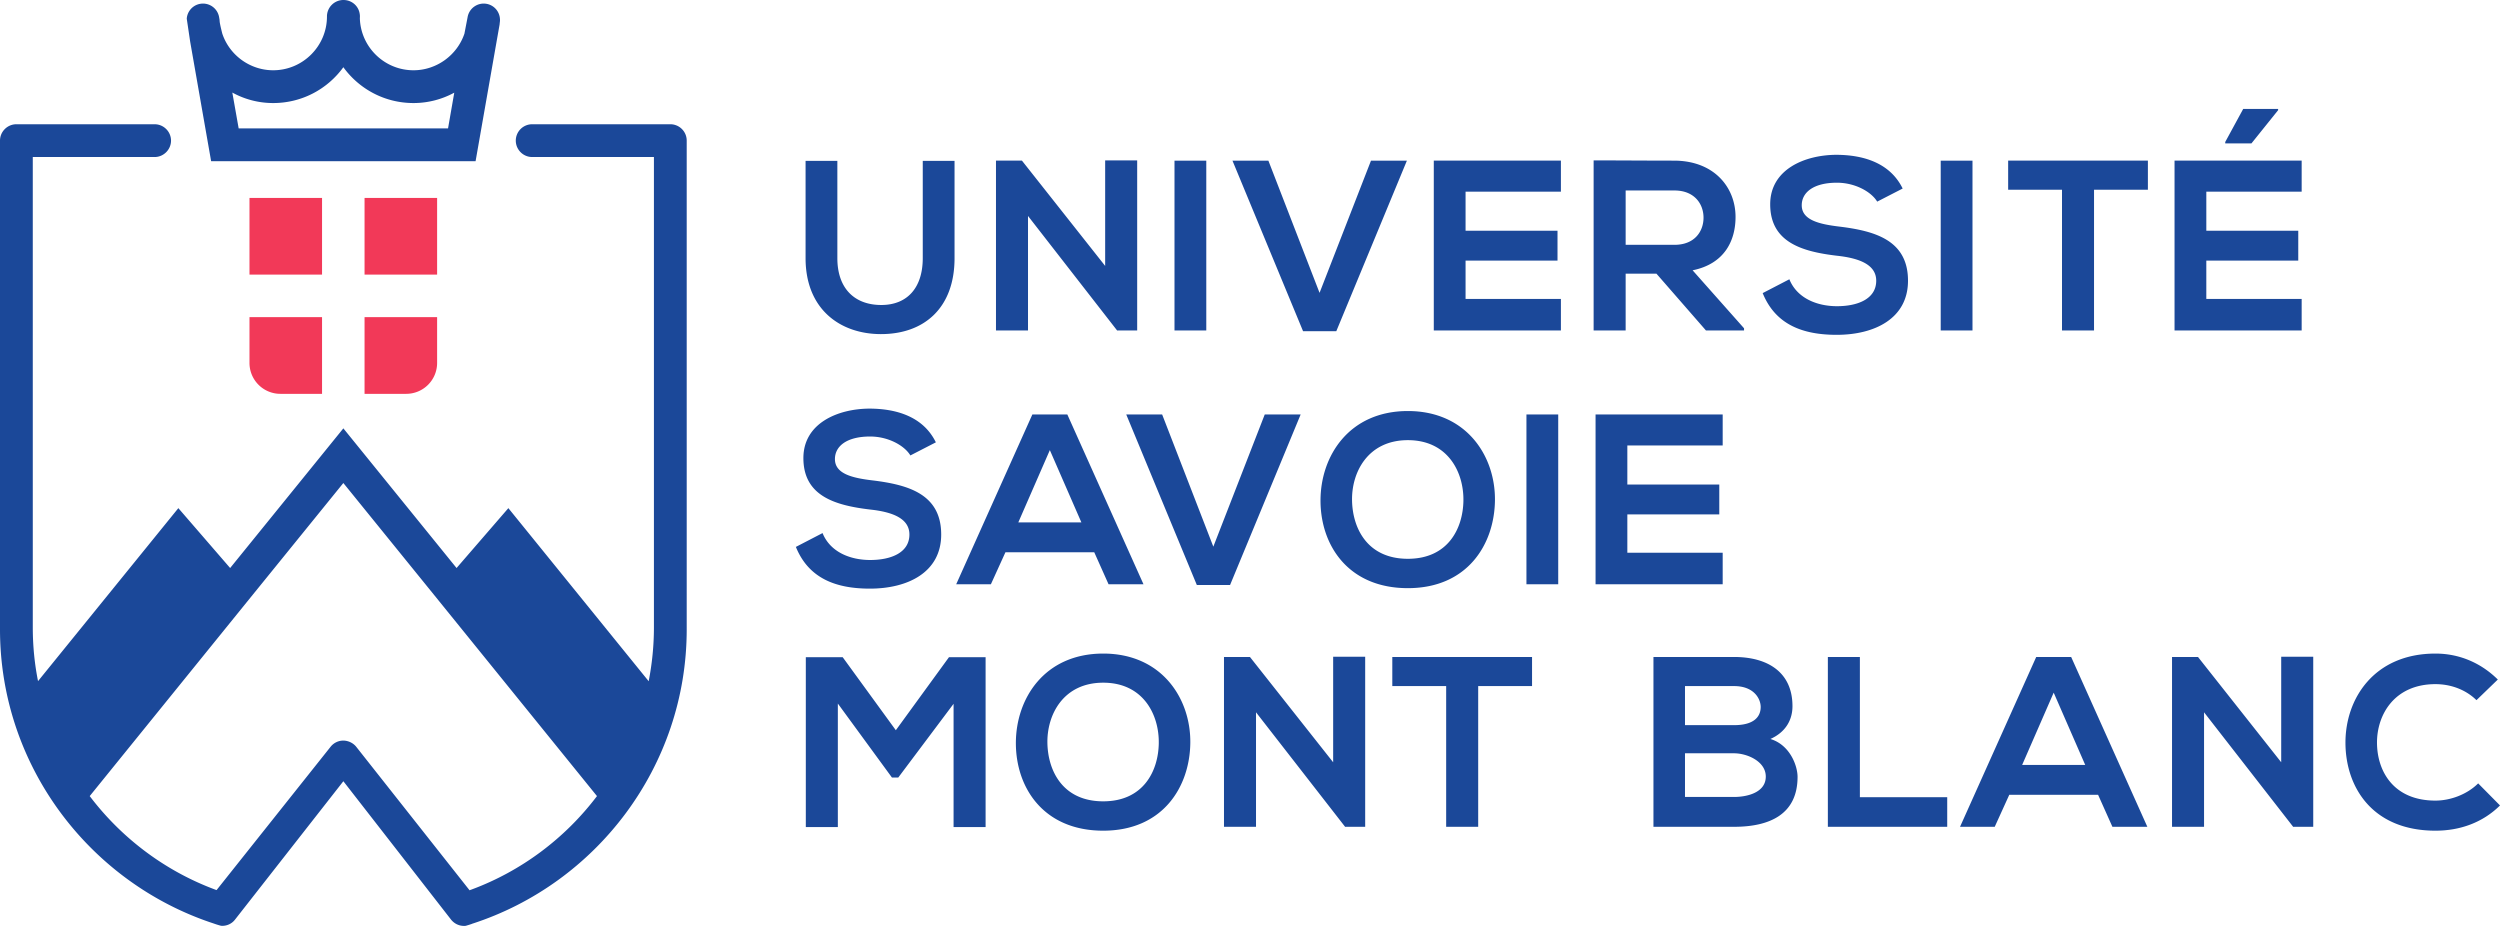 <svg xmlns="http://www.w3.org/2000/svg" width="648.009" height="240" viewBox="0 0 648.009 240"><path d="M64.667 94.068a8.009 8.009 0 0 0 8.016 8.016h10.792V82.2H64.667v11.868zm29.826 8.016h10.792a8.008 8.008 0 0 0 8.016-8.016V82.2H94.493v19.884zM64.667 71.181h18.808V51.297H64.667v19.884zm29.826-19.884v19.884h18.808V51.297H94.493z" fill="#f23958"/><path d="M173.747 32.206h-35.803a4.243 4.243 0 0 0-4.249 4.249c0 2.322 1.898 4.248 4.25 4.248h31.554v121.912c0 4.787-.482 9.461-1.36 13.965l-36.37-44.867-13.426 15.522-29.345-36.2-29.345 36.2-13.426-15.522-36.37 44.838c-.906-4.503-1.36-9.177-1.36-13.936V40.703H40.08c2.323 0 4.25-1.926 4.25-4.248 0-2.351-1.927-4.25-4.25-4.25H4.25C1.926 32.206 0 34.105 0 36.456v126.67c0 35.463 23.34 65.743 55.404 76.252.623.226 1.275.425 1.927.595 1.33.085 2.69-.453 3.568-1.587L89 202.497l27.928 35.888c.85 1.048 2.068 1.615 3.342 1.615.142 0 .312 0 .453-.028a25.003 25.003 0 0 0 1.558-.482l.029-.028c32.234-10.396 55.687-40.76 55.687-76.337V36.455a4.243 4.243 0 0 0-4.249-4.25zm-51.665 198.418h-.028c-.114.057-.227.085-.34.142L92.34 193.575c-.794-.991-2.04-1.586-3.315-1.615h-.028a4.229 4.229 0 0 0-3.314 1.615l-29.543 37.134a1.599 1.599 0 0 1-.34-.113c-13.03-4.844-24.275-13.341-32.546-24.246l42.318-52.26 23.425-28.892 23.425 28.892 42.318 52.26c-8.27 10.933-19.601 19.459-32.659 24.274zM54.724 41.78h68.548l5.466-31.13.765-4.334c0-.113.029-.254.029-.368.056-.34.084-.708.056-1.048a4.217 4.217 0 0 0-3.484-3.909 4.236 4.236 0 0 0-4.9 3.456l-.822 4.277c-1.897 5.609-7.25 9.49-13.2 9.49-7.562 0-13.737-6.063-13.907-13.569.028-.113.028-.764-.028-.963C92.992 1.586 91.207 0 89.027 0a4.273 4.273 0 0 0-4.278 4.277c0 7.676-6.26 13.936-13.936 13.936-5.976 0-11.33-3.88-13.2-9.517 0 0-.65-2.521-.68-3.2l-.027-.34v-.057l-.114-.652a4.236 4.236 0 0 0-4.9-3.456 4.211 4.211 0 0 0-3.484 3.853l.878 5.92 5.438 31.016zm16.09-15.07c7.477 0 14.105-3.653 18.184-9.29 4.079 5.637 10.707 9.29 18.185 9.29 3.767 0 7.393-.962 10.565-2.69l-1.614 9.262H61.862l-1.642-9.29a21.911 21.911 0 0 0 10.593 2.719zM228.366 86.6c11.068 0 19.055-6.666 19.055-19.684V41.7h-8.239v25.217c0 7.548-3.899 12.138-10.753 12.138s-11.383-4.214-11.383-12.138V41.7h-8.238v25.217c0 13.27 8.993 19.684 19.558 19.684zm38.097-30.625l23.142 29.744v-.062h5.156V41.573h-8.3v27.356l-21.57-27.292h-6.73v44.02h8.302V55.975zm46.21-14.338h-8.24v44.02h8.24v-44.02zm33.701 44.208l18.3-44.208h-9.307l-13.333 34.272-13.268-34.272h-9.308l18.3 44.208h8.616zm25.269-.188h32.95v-8.175h-24.713v-9.936h23.833V59.81h-23.833V49.686h24.713v-8.05h-32.95v44.021zm49.732-14.716h7.986l12.83 14.716h9.872v-.566l-13.333-15.03c8.365-1.698 11.13-7.797 11.13-13.834 0-7.61-5.47-14.528-15.846-14.59-6.98 0-13.961-.064-20.94-.064v44.084h8.301V70.941zm0-21.569h12.639c5.22 0 7.546 3.521 7.546 7.043 0 3.521-2.263 7.044-7.546 7.044h-12.639V49.372zm54.825 29.996c-5.344 0-10.44-2.138-12.39-6.98l-6.915 3.585c3.27 8.05 10.188 10.815 19.18 10.815 9.81 0 18.487-4.212 18.487-14.023 0-10.501-8.55-12.891-17.734-14.024-5.28-.628-9.809-1.697-9.809-5.534 0-3.27 2.954-5.847 9.117-5.847 4.78 0 8.932 2.388 10.44 4.904l6.603-3.395c-3.334-6.793-10.44-8.741-17.294-8.741-8.11.062-17.042 3.773-17.042 12.828 0 9.873 8.3 12.263 17.293 13.332 5.85.628 10.188 2.327 10.188 6.477 0 4.78-4.904 6.603-10.124 6.603zm35.077-37.731h-8.237v44.02h8.237v-44.02zm9.242 7.546h13.96v36.474h8.302V49.183h13.96v-7.546H520.52v7.546zm69.98-20.627v-.314h-9.056l-4.652 8.553v.377h6.79l6.919-8.616zm6.1 48.926h-24.713v-9.936h23.833V59.81h-23.833V49.686H596.6v-8.05h-32.95v44.021h32.95v-8.175zm-371 67.672c-5.346 0-10.44-2.138-12.388-6.98l-6.918 3.586c3.27 8.05 10.187 10.815 19.18 10.815 9.81 0 18.489-4.212 18.489-14.024 0-10.5-8.553-12.89-17.734-14.023-5.283-.628-9.81-1.697-9.81-5.533 0-3.27 2.956-5.848 9.119-5.848 4.778 0 8.929 2.388 10.438 4.904l6.604-3.395c-3.333-6.792-10.44-8.741-17.294-8.741-8.113.062-17.042 3.773-17.042 12.828 0 9.872 8.3 12.262 17.294 13.333 5.847.627 10.187 2.326 10.187 6.475 0 4.78-4.905 6.603-10.125 6.603zm61.744 6.29h9.055l-19.746-44.02h-9.056l-19.746 44.02h8.992l3.773-8.301h23.017l3.711 8.301zm-23.394-16.038l8.175-18.738 8.175 18.738h-16.35zm73.189-27.982h-9.307l-13.331 34.272-13.27-34.272h-9.307l18.3 44.208h8.615l18.3-44.208zm5.145 22.322c0 11.574 7.17 22.705 22.64 22.705 15.469 0 22.45-11.383 22.575-22.765.127-11.509-7.419-23.143-22.574-23.143-15.22 0-22.641 11.634-22.641 23.203zm22.64-15.656c10.377 0 14.526 8.3 14.401 15.72-.127 7.234-4.024 15.031-14.4 15.031-10.379 0-14.276-7.737-14.464-14.967-.191-7.42 4.085-15.784 14.464-15.784zm30.738 37.354h8.238v-44.02h-8.238v44.02zm50.867-8.177h-24.713v-9.936h23.833v-7.734h-23.833v-10.124h24.713v-8.05h-32.95v44.021h32.95v-8.177zM232.203 189.28l-13.772-18.928h-9.56v44.02h8.302v-32.01l14.024 19.18h1.635l14.338-19.116v31.946h8.301v-44.02h-9.496l-13.772 18.928zm53.754-19.872c-15.218 0-22.64 11.635-22.64 23.206 0 11.57 7.17 22.701 22.64 22.701 15.471 0 22.451-11.382 22.576-22.765.126-11.507-7.42-23.142-22.576-23.142zm0 38.298c-10.376 0-14.275-7.735-14.464-14.968-.188-7.419 4.088-15.784 14.464-15.784 10.377 0 14.526 8.302 14.402 15.723-.126 7.23-4.025 15.029-14.402 15.029zm59.602-10.124l-21.569-27.294h-6.729v44.02h8.302v-29.68l23.141 29.744v-.064h5.156v-44.084h-8.301v27.358zm15.333-19.748h13.96v36.474h8.302v-36.474h13.96v-7.546h-36.222v7.546zm98.001 13.71c4.089-1.824 5.723-5.093 5.723-8.49 0-8.866-6.478-12.766-15.155-12.766h-20.88v44.02h20.88c9.117 0 16.475-3.142 16.475-12.953 0-2.767-1.887-8.238-7.043-9.812zm-22.137-13.71h12.705c5.28 0 6.915 3.397 6.915 5.408 0 2.517-1.696 4.719-6.915 4.719h-12.705v-10.127zm12.705 28.74h-12.705v-11.319h12.705c3.394 0 8.237 2.075 8.237 6.036 0 4.152-4.843 5.283-8.237 5.283zm32.626-36.286h-8.3v44.02h30.938v-7.67h-22.638v-36.35zm45.708 0l-19.747 44.02h8.992l3.773-8.3h23.017l3.713 8.3h9.056l-19.748-44.02h-9.056zm-3.648 27.985l8.176-18.74 8.174 18.74h-16.35zm67.15-.691l-21.57-27.294h-6.73v44.02h8.301v-29.68l23.145 29.744v-.064h5.156v-44.084h-8.302v27.358zm51.052 5.471c-2.893 2.893-7.23 4.465-11.067 4.465-10.88 0-15.092-7.61-15.156-14.904-.063-7.358 4.528-15.283 15.156-15.283 3.837 0 7.734 1.322 10.627 4.152l5.533-5.347c-4.526-4.465-10.185-6.728-16.16-6.728-15.91 0-23.393 11.696-23.332 23.206.063 11.446 6.981 22.701 23.332 22.701 6.351 0 12.199-2.074 16.727-6.539l-5.66-5.723z" fill="#1b4899"/></svg>